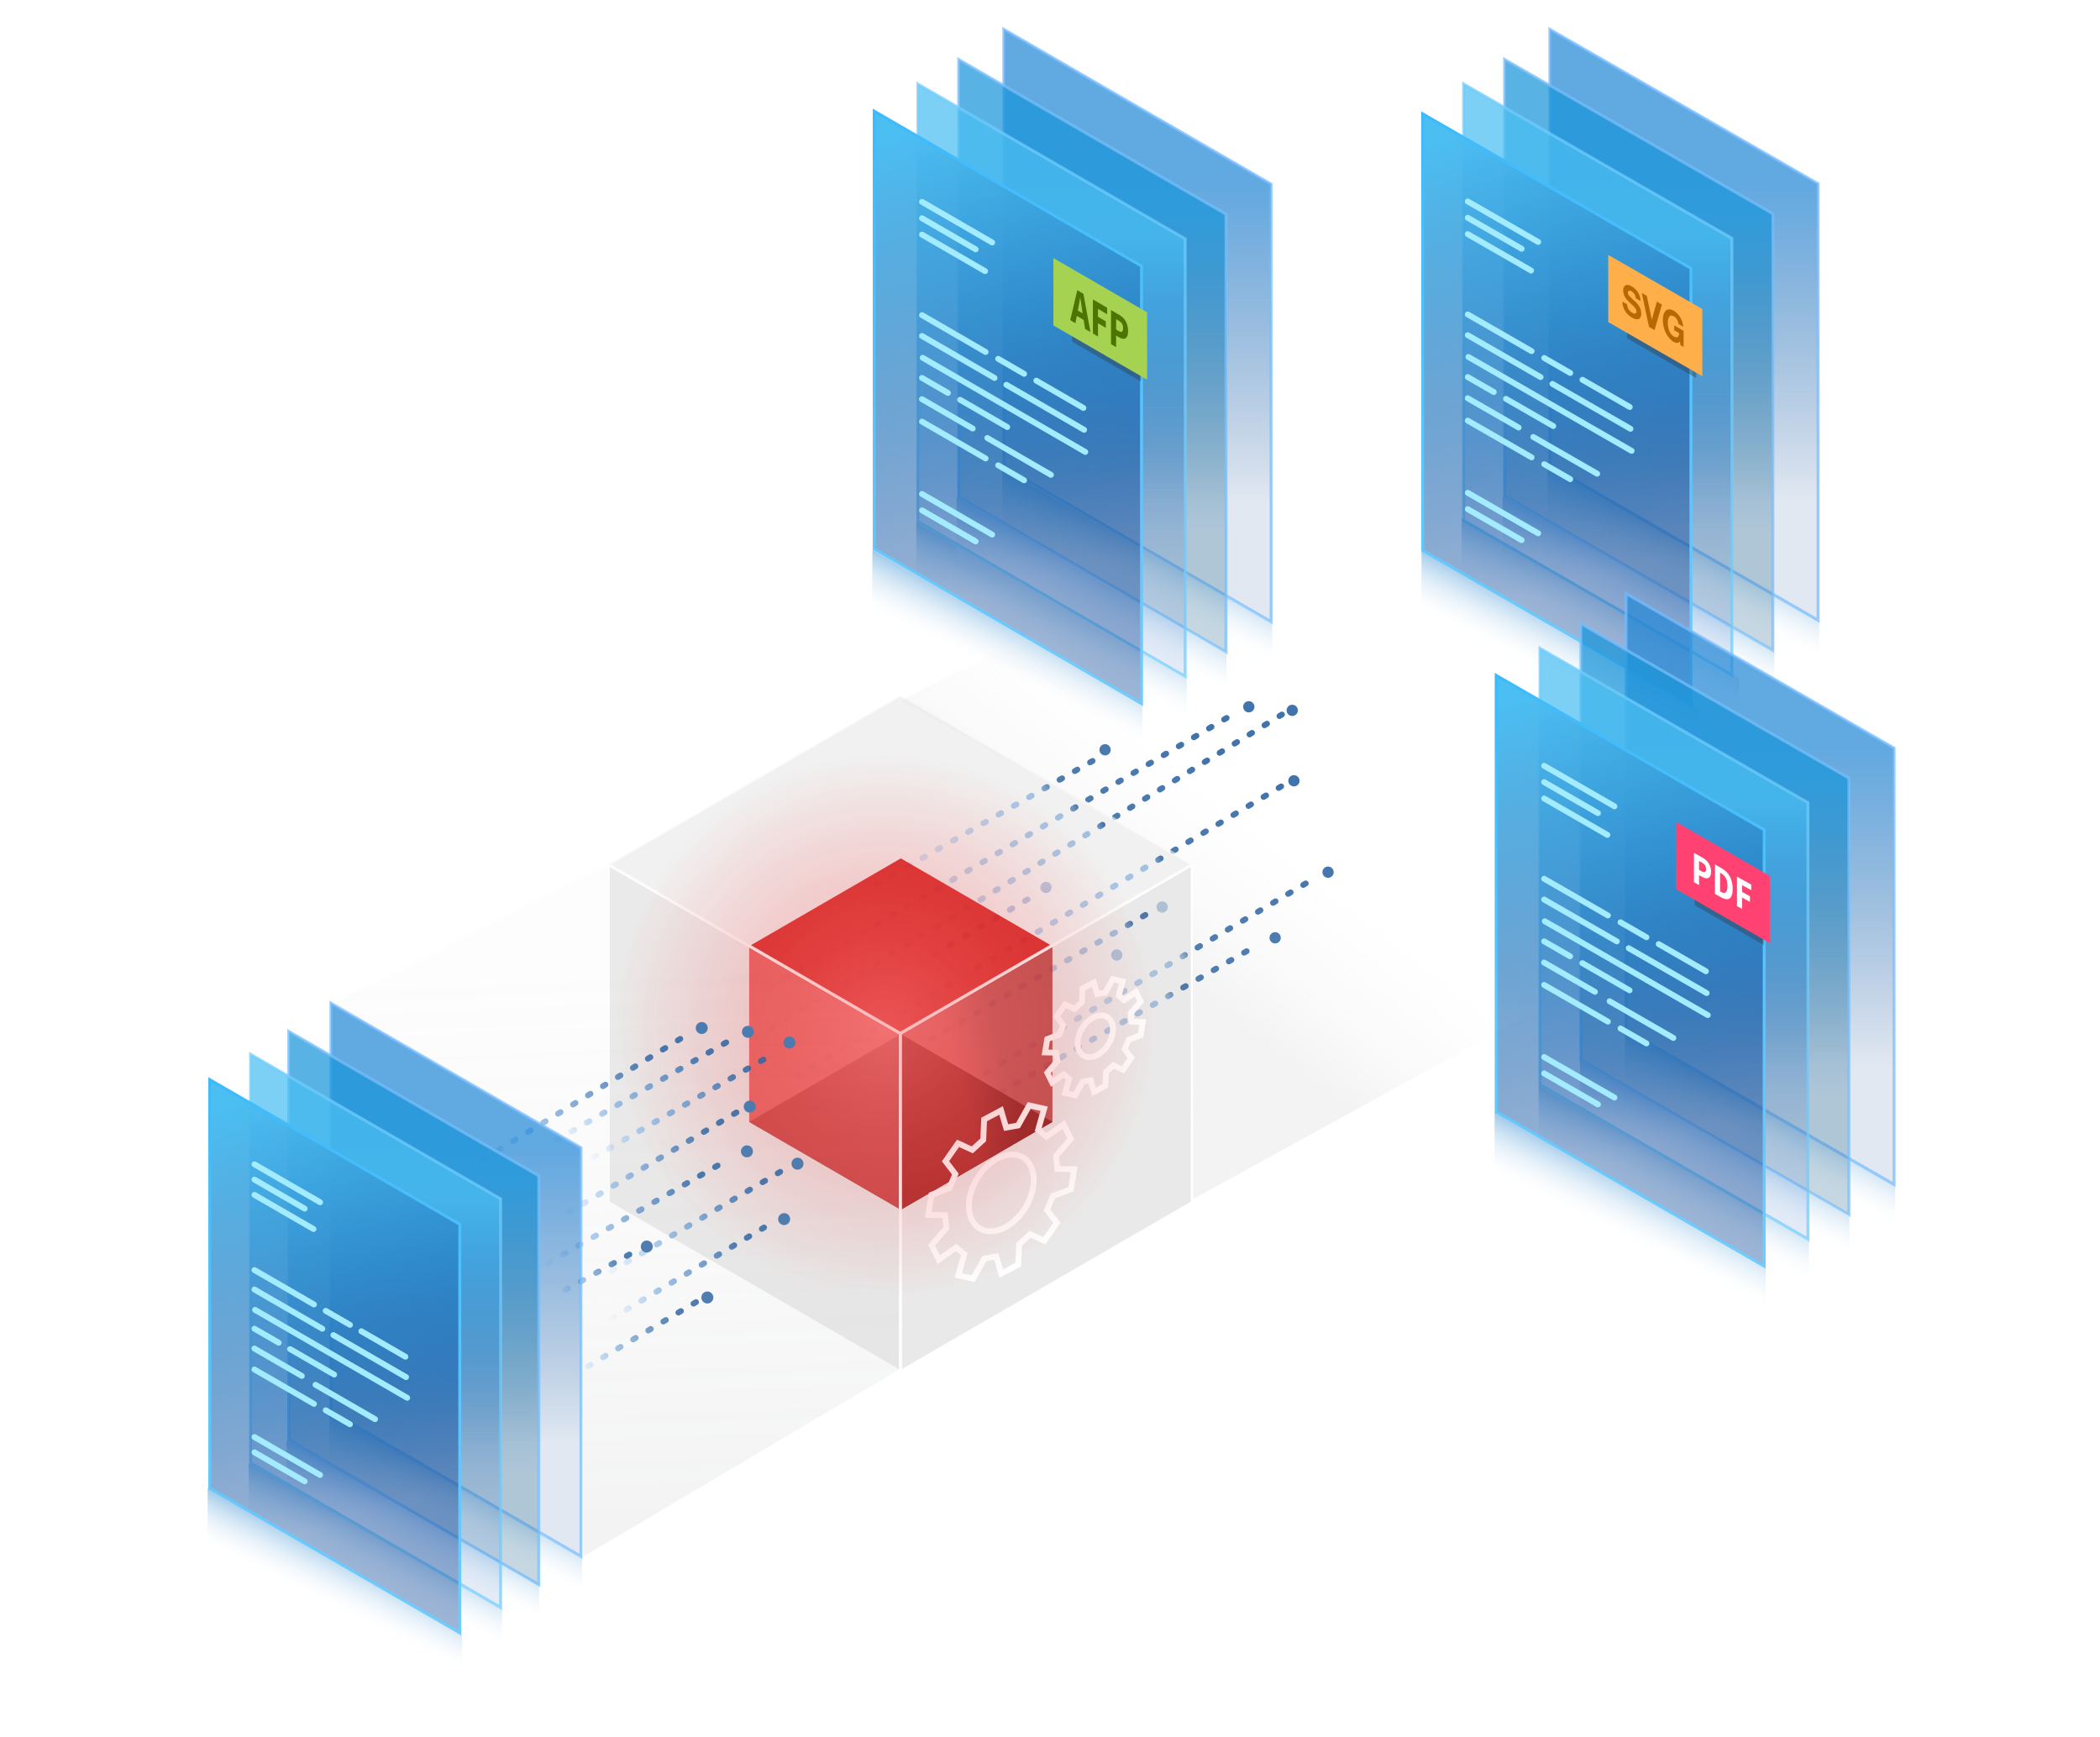 <?xml version="1.0" encoding="UTF-8"?>
<svg width="718px" height="594px" viewBox="0 0 718 594" version="1.1" xmlns="http://www.w3.org/2000/svg" xmlns:xlink="http://www.w3.org/1999/xlink">
    <title>DocBridge Mill Plus </title>
    <defs>
        <linearGradient x1="66.712%" y1="31.897%" x2="55.084%" y2="54.365%" id="linearGradient-1">
            <stop stop-color="#89BDE5" offset="0%"></stop>
            <stop stop-color="#FFFFFF" stop-opacity="0" offset="100%"></stop>
        </linearGradient>
        <linearGradient x1="66.712%" y1="32.144%" x2="55.084%" y2="54.305%" id="linearGradient-2">
            <stop stop-color="#89BDE5" offset="0%"></stop>
            <stop stop-color="#FFFFFF" stop-opacity="0" offset="100%"></stop>
        </linearGradient>
        <linearGradient x1="66.712%" y1="32.372%" x2="55.084%" y2="54.25%" id="linearGradient-3">
            <stop stop-color="#89BDE5" offset="0%"></stop>
            <stop stop-color="#FFFFFF" stop-opacity="0" offset="100%"></stop>
        </linearGradient>
        <linearGradient x1="53.666%" y1="25.94%" x2="53.666%" y2="80.162%" id="linearGradient-4">
            <stop stop-color="#2588D6" offset="0%"></stop>
            <stop stop-color="#1B5097" stop-opacity="0.177" offset="100%"></stop>
        </linearGradient>
        <linearGradient x1="53.666%" y1="25.94%" x2="53.666%" y2="80.162%" id="linearGradient-5">
            <stop stop-color="#1995DA" offset="0%"></stop>
            <stop stop-color="#115986" stop-opacity="0.33" offset="100%"></stop>
        </linearGradient>
        <linearGradient x1="53.666%" y1="25.94%" x2="53.666%" y2="80.162%" id="linearGradient-6">
            <stop stop-color="#4BBEF2" offset="0%"></stop>
            <stop stop-color="#1559BA" stop-opacity="0.167" offset="100%"></stop>
        </linearGradient>
        <linearGradient x1="39.697%" y1="0%" x2="50.755%" y2="80.162%" id="linearGradient-7">
            <stop stop-color="#4BBEF2" offset="0%"></stop>
            <stop stop-color="#013D93" stop-opacity="0.388" offset="100%"></stop>
        </linearGradient>
        <linearGradient x1="50%" y1="0%" x2="50%" y2="100%" id="linearGradient-8">
            <stop stop-color="#3EBAFB" offset="0%"></stop>
            <stop stop-color="#70CCFC" offset="100%"></stop>
        </linearGradient>
        <linearGradient x1="66.712%" y1="32.31%" x2="55.084%" y2="54.265%" id="linearGradient-9">
            <stop stop-color="#89BDE5" offset="0%"></stop>
            <stop stop-color="#FFFFFF" stop-opacity="0" offset="100%"></stop>
        </linearGradient>
        <linearGradient x1="66.712%" y1="31.989%" x2="55.084%" y2="54.343%" id="linearGradient-10">
            <stop stop-color="#89BDE5" offset="0%"></stop>
            <stop stop-color="#FFFFFF" stop-opacity="0" offset="100%"></stop>
        </linearGradient>
        <linearGradient x1="66.712%" y1="31.918%" x2="55.084%" y2="54.36%" id="linearGradient-11">
            <stop stop-color="#89BDE5" offset="0%"></stop>
            <stop stop-color="#FFFFFF" stop-opacity="0" offset="100%"></stop>
        </linearGradient>
        <linearGradient x1="66.712%" y1="32.084%" x2="55.084%" y2="54.32%" id="linearGradient-12">
            <stop stop-color="#89BDE5" offset="0%"></stop>
            <stop stop-color="#FFFFFF" stop-opacity="0" offset="100%"></stop>
        </linearGradient>
        <linearGradient x1="53.666%" y1="25.94%" x2="53.666%" y2="80.162%" id="linearGradient-13">
            <stop stop-color="#2588D6" offset="0%"></stop>
            <stop stop-color="#1B5097" stop-opacity="0.177" offset="100%"></stop>
        </linearGradient>
        <linearGradient x1="53.666%" y1="25.94%" x2="53.666%" y2="80.162%" id="linearGradient-14">
            <stop stop-color="#1995DA" offset="0%"></stop>
            <stop stop-color="#115986" stop-opacity="0.33" offset="100%"></stop>
        </linearGradient>
        <linearGradient x1="53.666%" y1="25.94%" x2="53.666%" y2="80.162%" id="linearGradient-15">
            <stop stop-color="#4BBEF2" offset="0%"></stop>
            <stop stop-color="#1559BA" stop-opacity="0.167" offset="100%"></stop>
        </linearGradient>
        <linearGradient x1="39.712%" y1="0%" x2="50.754%" y2="80.162%" id="linearGradient-16">
            <stop stop-color="#4BBEF2" offset="0%"></stop>
            <stop stop-color="#013D93" stop-opacity="0.388" offset="100%"></stop>
        </linearGradient>
        <linearGradient x1="50%" y1="0%" x2="50%" y2="100%" id="linearGradient-17">
            <stop stop-color="#3EBAFB" offset="0%"></stop>
            <stop stop-color="#70CCFC" offset="100%"></stop>
        </linearGradient>
        <linearGradient x1="66.712%" y1="31.736%" x2="55.084%" y2="54.404%" id="linearGradient-18">
            <stop stop-color="#89BDE5" offset="0%"></stop>
            <stop stop-color="#FFFFFF" stop-opacity="0" offset="100%"></stop>
        </linearGradient>
        <linearGradient x1="66.712%" y1="31.748%" x2="55.084%" y2="54.401%" id="linearGradient-19">
            <stop stop-color="#89BDE5" offset="0%"></stop>
            <stop stop-color="#FFFFFF" stop-opacity="0" offset="100%"></stop>
        </linearGradient>
        <linearGradient x1="66.712%" y1="32.303%" x2="55.084%" y2="54.267%" id="linearGradient-20">
            <stop stop-color="#89BDE5" offset="0%"></stop>
            <stop stop-color="#FFFFFF" stop-opacity="0" offset="100%"></stop>
        </linearGradient>
        <linearGradient x1="66.712%" y1="31.807%" x2="55.084%" y2="54.386%" id="linearGradient-21">
            <stop stop-color="#89BDE5" offset="0%"></stop>
            <stop stop-color="#FFFFFF" stop-opacity="0" offset="100%"></stop>
        </linearGradient>
        <linearGradient x1="53.666%" y1="25.94%" x2="53.666%" y2="80.162%" id="linearGradient-22">
            <stop stop-color="#2588D6" offset="0%"></stop>
            <stop stop-color="#1B5097" stop-opacity="0.177" offset="100%"></stop>
        </linearGradient>
        <linearGradient x1="53.666%" y1="25.94%" x2="53.666%" y2="80.162%" id="linearGradient-23">
            <stop stop-color="#1995DA" offset="0%"></stop>
            <stop stop-color="#115986" stop-opacity="0.33" offset="100%"></stop>
        </linearGradient>
        <linearGradient x1="53.666%" y1="25.94%" x2="53.666%" y2="80.162%" id="linearGradient-24">
            <stop stop-color="#4BBEF2" offset="0%"></stop>
            <stop stop-color="#1559BA" stop-opacity="0.167" offset="100%"></stop>
        </linearGradient>
        <linearGradient x1="39.823%" y1="0%" x2="50.746%" y2="80.162%" id="linearGradient-25">
            <stop stop-color="#4BBEF2" offset="0%"></stop>
            <stop stop-color="#013D93" stop-opacity="0.388" offset="100%"></stop>
        </linearGradient>
        <linearGradient x1="50%" y1="0%" x2="50%" y2="100%" id="linearGradient-26">
            <stop stop-color="#3EBAFB" offset="0%"></stop>
            <stop stop-color="#70CCFC" offset="100%"></stop>
        </linearGradient>
        <linearGradient x1="14.734%" y1="62.281%" x2="84.077%" y2="37.119%" id="linearGradient-27">
            <stop stop-color="#A5D1FF" stop-opacity="0.464" offset="0%"></stop>
            <stop stop-color="#8BB7E6" stop-opacity="0.777" offset="93.168%"></stop>
            <stop stop-color="#225C9E" stop-opacity="0.857" offset="100%"></stop>
        </linearGradient>
        <linearGradient x1="14.734%" y1="63.201%" x2="65.691%" y2="43.38%" id="linearGradient-28">
            <stop stop-color="#A5D1FF" stop-opacity="0.464" offset="0%"></stop>
            <stop stop-color="#8BB7E6" stop-opacity="0.777" offset="93.168%"></stop>
            <stop stop-color="#225C9E" stop-opacity="0.857" offset="100%"></stop>
        </linearGradient>
        <linearGradient x1="34.746%" y1="55.922%" x2="103.868%" y2="29.692%" id="linearGradient-29">
            <stop stop-color="#A5D1FF" stop-opacity="0.464" offset="0%"></stop>
            <stop stop-color="#8BB7E6" stop-opacity="0.777" offset="93.168%"></stop>
            <stop stop-color="#225C9E" stop-opacity="0.857" offset="100%"></stop>
        </linearGradient>
        <linearGradient x1="14.734%" y1="63.375%" x2="94.382%" y2="32.194%" id="linearGradient-30">
            <stop stop-color="#A5D1FF" stop-opacity="0" offset="0%"></stop>
            <stop stop-color="#8BB7E6" stop-opacity="0.777" offset="37.755%"></stop>
            <stop stop-color="#BECFEB" offset="100%"></stop>
        </linearGradient>
        <linearGradient x1="14.734%" y1="63.375%" x2="79.884%" y2="37.747%" id="linearGradient-31">
            <stop stop-color="#A5D1FF" stop-opacity="0.464" offset="0%"></stop>
            <stop stop-color="#8BB7E6" stop-opacity="0.777" offset="95.333%"></stop>
            <stop stop-color="#225C9E" stop-opacity="0.857" offset="100%"></stop>
        </linearGradient>
        <linearGradient x1="14.734%" y1="64.234%" x2="69.039%" y2="41.319%" id="linearGradient-32">
            <stop stop-color="#A5D1FF" stop-opacity="0.464" offset="0%"></stop>
            <stop stop-color="#8BB7E6" stop-opacity="0.777" offset="95.337%"></stop>
            <stop stop-color="#225C9E" stop-opacity="0.857" offset="100%"></stop>
        </linearGradient>
        <linearGradient x1="14.734%" y1="63.246%" x2="68.819%" y2="42.136%" id="linearGradient-33">
            <stop stop-color="#A5D1FF" stop-opacity="0.464" offset="0%"></stop>
            <stop stop-color="#8BB7E6" stop-opacity="0.777" offset="93.168%"></stop>
            <stop stop-color="#225C9E" stop-opacity="0.857" offset="100%"></stop>
        </linearGradient>
        <linearGradient x1="14.734%" y1="62.378%" x2="87.621%" y2="35.933%" id="linearGradient-34">
            <stop stop-color="#A5D1FF" stop-opacity="0.464" offset="0%"></stop>
            <stop stop-color="#8BB7E6" stop-opacity="0.777" offset="86.967%"></stop>
            <stop stop-color="#225C9E" stop-opacity="0.857" offset="100%"></stop>
        </linearGradient>
        <linearGradient x1="38.101%" y1="50%" x2="65.83%" y2="38.322%" id="linearGradient-35">
            <stop stop-color="#E40F0F" offset="0%"></stop>
            <stop stop-color="#B00000" offset="100%"></stop>
        </linearGradient>
        <filter x="-14.9%" y="-9.2%" width="124.5%" height="120.0%" filterUnits="objectBoundingBox" id="filter-36">
            <feOffset dx="-2" dy="1" in="SourceAlpha" result="shadowOffsetOuter1"></feOffset>
            <feGaussianBlur stdDeviation="2.5" in="shadowOffsetOuter1" result="shadowBlurOuter1"></feGaussianBlur>
            <feColorMatrix values="0 0 0 0 0   0 0 0 0 0   0 0 0 0 0  0 0 0 0.5 0" type="matrix" in="shadowBlurOuter1" result="shadowMatrixOuter1"></feColorMatrix>
            <feMerge>
                <feMergeNode in="shadowMatrixOuter1"></feMergeNode>
                <feMergeNode in="SourceGraphic"></feMergeNode>
            </feMerge>
        </filter>
        <radialGradient cx="46.725%" cy="50%" fx="46.725%" fy="50%" r="47.481%" id="radialGradient-37">
            <stop stop-color="#FF7A7A" stop-opacity="0.519" offset="0%"></stop>
            <stop stop-color="#EF3D3D" stop-opacity="0" offset="100%"></stop>
        </radialGradient>
        <linearGradient x1="14.734%" y1="63.442%" x2="94.382%" y2="32.106%" id="linearGradient-38">
            <stop stop-color="#A5D1FF" stop-opacity="0" offset="0%"></stop>
            <stop stop-color="#8BB7E6" stop-opacity="0.777" offset="37.755%"></stop>
            <stop stop-color="#225C9E" stop-opacity="0.857" offset="100%"></stop>
        </linearGradient>
        <linearGradient x1="14.734%" y1="63.11%" x2="94.382%" y2="32.547%" id="linearGradient-39">
            <stop stop-color="#A5D1FF" stop-opacity="0" offset="0%"></stop>
            <stop stop-color="#8BB7E6" stop-opacity="0.777" offset="37.755%"></stop>
            <stop stop-color="#225C9E" stop-opacity="0.857" offset="100%"></stop>
        </linearGradient>
        <linearGradient x1="14.734%" y1="63.299%" x2="94.382%" y2="32.296%" id="linearGradient-40">
            <stop stop-color="#A5D1FF" stop-opacity="0" offset="0%"></stop>
            <stop stop-color="#8BB7E6" stop-opacity="0.777" offset="37.755%"></stop>
            <stop stop-color="#225C9E" stop-opacity="0.857" offset="100%"></stop>
        </linearGradient>
        <linearGradient x1="14.734%" y1="61.631%" x2="94.382%" y2="34.516%" id="linearGradient-41">
            <stop stop-color="#A5D1FF" stop-opacity="0" offset="0%"></stop>
            <stop stop-color="#8BB7E6" stop-opacity="0.777" offset="37.755%"></stop>
            <stop stop-color="#225C9E" stop-opacity="0.857" offset="100%"></stop>
        </linearGradient>
        <linearGradient x1="14.734%" y1="63.419%" x2="94.382%" y2="32.136%" id="linearGradient-42">
            <stop stop-color="#A5D1FF" stop-opacity="0" offset="0%"></stop>
            <stop stop-color="#8BB7E6" stop-opacity="0.777" offset="37.755%"></stop>
            <stop stop-color="#225C9E" stop-opacity="0.857" offset="100%"></stop>
        </linearGradient>
        <linearGradient x1="14.734%" y1="62.382%" x2="94.382%" y2="33.517%" id="linearGradient-43">
            <stop stop-color="#A5D1FF" stop-opacity="0" offset="0%"></stop>
            <stop stop-color="#8BB7E6" stop-opacity="0.777" offset="37.755%"></stop>
            <stop stop-color="#225C9E" stop-opacity="0.857" offset="100%"></stop>
        </linearGradient>
        <linearGradient x1="14.734%" y1="64.112%" x2="94.382%" y2="31.214%" id="linearGradient-44">
            <stop stop-color="#A5D1FF" stop-opacity="0" offset="0%"></stop>
            <stop stop-color="#8BB7E6" stop-opacity="0.777" offset="37.755%"></stop>
            <stop stop-color="#225C9E" stop-opacity="0.857" offset="100%"></stop>
        </linearGradient>
        <linearGradient x1="66.712%" y1="32.152%" x2="55.084%" y2="54.303%" id="linearGradient-45">
            <stop stop-color="#89BDE5" offset="0%"></stop>
            <stop stop-color="#FFFFFF" stop-opacity="0" offset="100%"></stop>
        </linearGradient>
        <linearGradient x1="66.712%" y1="32.465%" x2="55.084%" y2="54.228%" id="linearGradient-46">
            <stop stop-color="#89BDE5" offset="0%"></stop>
            <stop stop-color="#FFFFFF" stop-opacity="0" offset="100%"></stop>
        </linearGradient>
        <linearGradient x1="66.712%" y1="32.139%" x2="55.084%" y2="54.307%" id="linearGradient-47">
            <stop stop-color="#89BDE5" offset="0%"></stop>
            <stop stop-color="#FFFFFF" stop-opacity="0" offset="100%"></stop>
        </linearGradient>
        <linearGradient x1="66.712%" y1="32.153%" x2="55.084%" y2="54.303%" id="linearGradient-48">
            <stop stop-color="#89BDE5" offset="0%"></stop>
            <stop stop-color="#FFFFFF" stop-opacity="0" offset="100%"></stop>
        </linearGradient>
        <linearGradient x1="53.666%" y1="25.94%" x2="53.666%" y2="80.162%" id="linearGradient-49">
            <stop stop-color="#2588D6" offset="0%"></stop>
            <stop stop-color="#1B5097" stop-opacity="0.177" offset="100%"></stop>
        </linearGradient>
        <linearGradient x1="53.666%" y1="25.94%" x2="53.666%" y2="80.162%" id="linearGradient-50">
            <stop stop-color="#1995DA" offset="0%"></stop>
            <stop stop-color="#115986" stop-opacity="0.33" offset="100%"></stop>
        </linearGradient>
        <linearGradient x1="53.666%" y1="25.94%" x2="53.666%" y2="80.162%" id="linearGradient-51">
            <stop stop-color="#4BBEF2" offset="0%"></stop>
            <stop stop-color="#1559BA" stop-opacity="0.167" offset="100%"></stop>
        </linearGradient>
        <linearGradient x1="39.785%" y1="0%" x2="50.749%" y2="80.162%" id="linearGradient-52">
            <stop stop-color="#4BBEF2" offset="0%"></stop>
            <stop stop-color="#013D93" stop-opacity="0.388" offset="100%"></stop>
        </linearGradient>
        <linearGradient x1="50%" y1="0%" x2="50%" y2="100%" id="linearGradient-53">
            <stop stop-color="#3EBAFB" offset="0%"></stop>
            <stop stop-color="#70CCFC" offset="100%"></stop>
        </linearGradient>
        <linearGradient x1="46.421%" y1="83.693%" x2="77.685%" y2="-3.44129556e-13%" id="linearGradient-54">
            <stop stop-color="#D9D9D9" stop-opacity="0.06" offset="0%"></stop>
            <stop stop-color="#B3B5B8" stop-opacity="0.151" offset="100%"></stop>
        </linearGradient>
        <linearGradient x1="44.054%" y1="62.451%" x2="77.107%" y2="42.713%" id="linearGradient-55">
            <stop stop-color="#FFFFFF" stop-opacity="0" offset="0%"></stop>
            <stop stop-color="#B3B5B8" stop-opacity="0.151" offset="100%"></stop>
        </linearGradient>
    </defs>
    <g id="DocBridge-Mill-Plus-" stroke="none" stroke-width="1" fill="none" fill-rule="evenodd">
        <rect id="Rectangle" fill="#D8D8D8" opacity="0" x="0" y="0" width="718" height="594"></rect>
        <g transform="translate(71, 10)">
            <g id="Group-50-Copy" transform="translate(415, 0)">
                <polygon id="Polygon" fill="url(#linearGradient-1)" points="43.156 180.474 43.156 148.663 136 202.408 135.892 235.964"></polygon>
                <polygon id="Polygon" fill="url(#linearGradient-2)" points="27.906 191.837 27.754 159.708 120.659 213.185 120.659 246.468"></polygon>
                <polygon id="Polygon" fill="url(#linearGradient-3)" points="13.731 199.057 13.731 167.246 108.567 221.958 108.567 255.241"></polygon>
                <polygon id="Polygon" fill="url(#linearGradient-3)" points="0 209.816 0 178.005 94.835 232.717 94.835 266"></polygon>
                <polygon id="Polygon-Copy-10" stroke="#75BBFF" fill="url(#linearGradient-4)" opacity="0.725" points="135.623 52.814 135.623 202.083 43.888 149.269 43.888 0"></polygon>
                <polygon id="Polygon-Copy-10" stroke="#77BEFA" fill="url(#linearGradient-5)" opacity="0.725" points="120.155 63.116 120.155 212.386 28.42 159.572 28.42 10.303"></polygon>
                <polygon id="Polygon-Copy-10" stroke="#70CCFC" fill="url(#linearGradient-6)" opacity="0.725" points="106.148 71.497 106.148 220.766 14.413 167.953 14.413 18.683"></polygon>
                <g id="Group-26-Copy-7" transform="translate(0.406, 28.926)">
                    <polygon id="Polygon-Copy-10" stroke="url(#linearGradient-8)" fill="url(#linearGradient-7)" points="91.735 52.814 91.735 202.083 6.28317143e-12 149.269 6.24435433e-12 0"></polygon>
                    <polygon id="Polygon-Copy-10" fill-opacity="0.36" fill="#323232" points="93.542 76.266 93.542 90.362 69.859 76.727 69.859 62.632"></polygon>
                    <polygon id="Polygon-Copy-10" fill="#FFAF4A" points="95.619 66.743 95.619 89.714 63.459 71.199 63.459 48.227"></polygon>
                    <path d="M69.942,65.132 C69.942,65.474 69.988,65.791 70.081,66.082 C70.173,66.374 70.296,66.638 70.45,66.874 C70.603,67.11 70.783,67.324 70.989,67.515 C71.196,67.706 71.41,67.866 71.631,67.994 C71.78,68.081 71.941,68.157 72.112,68.223 C72.283,68.289 72.443,68.318 72.593,68.31 C72.742,68.302 72.867,68.244 72.967,68.135 C73.067,68.027 73.117,67.844 73.117,67.588 C73.117,67.312 73.051,67.05 72.919,66.803 C72.787,66.555 72.614,66.312 72.4,66.074 C72.187,65.836 71.944,65.595 71.674,65.353 C71.403,65.11 71.128,64.856 70.85,64.59 C70.565,64.329 70.287,64.052 70.017,63.757 C69.746,63.462 69.504,63.143 69.29,62.8 C69.076,62.458 68.903,62.084 68.771,61.68 C68.64,61.275 68.574,60.84 68.574,60.374 C68.574,59.852 68.657,59.446 68.825,59.158 C68.992,58.871 69.211,58.677 69.482,58.578 C69.753,58.478 70.059,58.466 70.402,58.541 C70.744,58.616 71.086,58.752 71.428,58.951 C71.827,59.183 72.21,59.464 72.577,59.796 C72.944,60.128 73.27,60.51 73.555,60.941 C73.84,61.373 74.066,61.844 74.234,62.355 C74.401,62.865 74.485,63.415 74.485,64.004 L72.86,63.062 C72.846,62.749 72.798,62.469 72.716,62.222 C72.634,61.975 72.525,61.755 72.39,61.562 C72.254,61.37 72.099,61.199 71.925,61.05 C71.75,60.901 71.56,60.767 71.353,60.647 C71.217,60.568 71.082,60.509 70.947,60.468 C70.811,60.428 70.688,60.423 70.578,60.454 C70.467,60.485 70.377,60.551 70.305,60.652 C70.234,60.753 70.198,60.913 70.198,61.132 C70.198,61.332 70.227,61.51 70.284,61.666 C70.341,61.823 70.453,62.002 70.621,62.204 C70.788,62.406 71.02,62.645 71.315,62.921 C71.611,63.197 71.998,63.554 72.475,63.993 C72.618,64.114 72.816,64.297 73.069,64.544 C73.321,64.791 73.573,65.096 73.822,65.459 C74.072,65.822 74.287,66.24 74.469,66.711 C74.651,67.183 74.741,67.704 74.741,68.274 C74.741,68.74 74.674,69.133 74.538,69.453 C74.403,69.774 74.202,70.002 73.934,70.137 C73.667,70.271 73.336,70.305 72.94,70.237 C72.545,70.169 72.087,69.984 71.567,69.682 C71.146,69.438 70.738,69.132 70.343,68.765 C69.947,68.398 69.598,67.979 69.295,67.508 C68.992,67.038 68.752,66.523 68.574,65.963 C68.395,65.404 68.31,64.812 68.317,64.189 L69.942,65.132 Z M79.284,73.933 L77.392,72.835 L74.923,61.222 L76.644,62.221 L78.344,70.364 L78.365,70.377 L80.086,64.218 L81.818,65.223 L79.284,73.933 Z M87.986,77.828 C87.686,78.167 87.355,78.334 86.991,78.327 C86.628,78.321 86.261,78.21 85.89,77.995 C85.306,77.656 84.78,77.215 84.314,76.673 C83.847,76.132 83.453,75.53 83.133,74.869 C82.812,74.207 82.566,73.506 82.395,72.765 C82.224,72.025 82.138,71.283 82.138,70.542 C82.138,69.782 82.224,69.126 82.395,68.574 C82.566,68.022 82.812,67.597 83.133,67.298 C83.453,66.999 83.847,66.848 84.314,66.843 C84.78,66.838 85.306,67.005 85.89,67.344 C86.282,67.572 86.662,67.87 87.029,68.24 C87.396,68.61 87.727,69.033 88.023,69.509 C88.319,69.985 88.563,70.502 88.755,71.06 C88.948,71.618 89.065,72.2 89.108,72.805 L87.504,71.874 C87.405,71.246 87.212,70.706 86.927,70.256 C86.642,69.805 86.297,69.462 85.89,69.226 C85.513,69.007 85.192,68.919 84.928,68.96 C84.665,69.002 84.451,69.14 84.287,69.372 C84.123,69.605 84.004,69.909 83.929,70.284 C83.854,70.659 83.817,71.069 83.817,71.516 C83.817,71.944 83.854,72.381 83.929,72.829 C84.004,73.276 84.123,73.709 84.287,74.127 C84.451,74.546 84.665,74.929 84.928,75.276 C85.192,75.624 85.513,75.908 85.89,76.127 C86.446,76.45 86.876,76.511 87.178,76.311 C87.481,76.112 87.658,75.67 87.708,74.986 L86.019,74.006 L86.019,72.338 L89.225,74.199 L89.225,79.702 L88.157,79.082 L87.986,77.828 Z" id="SVG" fill="#B76801"></path>
                    <line x1="15.405" y1="97.241" x2="32.819" y2="107.261" id="Line-11" stroke="#A3EBFF" stroke-width="2" stroke-linecap="round"></line>
                    <line x1="15.423" y1="68.582" x2="37.26" y2="81.148" id="Line-11" stroke="#A3EBFF" stroke-width="2" stroke-linecap="round"></line>
                    <line x1="54.643" y1="90.93" x2="70.818" y2="100.238" id="Line-11" stroke="#A3EBFF" stroke-width="2" stroke-linecap="round"></line>
                    <line x1="41.569" y1="83.481" x2="50.466" y2="88.6" id="Line-11" stroke="#A3EBFF" stroke-width="2" stroke-linecap="round"></line>
                    <line x1="15.423" y1="104.897" x2="37.26" y2="117.463" id="Line-11" stroke="#A3EBFF" stroke-width="2" stroke-linecap="round"></line>
                    <line x1="41.569" y1="119.796" x2="50.466" y2="124.915" id="Line-11" stroke="#A3EBFF" stroke-width="2" stroke-linecap="round"></line>
                    <line x1="37.834" y1="110.484" x2="59.671" y2="123.05" id="Line-11" stroke="#A3EBFF" stroke-width="2" stroke-linecap="round"></line>
                    <line x1="28.496" y1="97.448" x2="44.672" y2="106.756" id="Line-11" stroke="#A3EBFF" stroke-width="2" stroke-linecap="round"></line>
                    <line x1="15.423" y1="89.999" x2="24.32" y2="95.118" id="Line-11" stroke="#A3EBFF" stroke-width="2" stroke-linecap="round"></line>
                    <line x1="15.652" y1="83.128" x2="71.458" y2="115.242" id="Line-11" stroke="#A3EBFF" stroke-width="2" stroke-linecap="round"></line>
                    <line x1="15.423" y1="29.947" x2="39.509" y2="43.806" id="Line-11" stroke="#A3EBFF" stroke-width="2" stroke-linecap="round"></line>
                    <line x1="15.423" y1="35.533" x2="33.847" y2="46.136" id="Line-11" stroke="#A3EBFF" stroke-width="2" stroke-linecap="round"></line>
                    <line x1="15.423" y1="41.12" x2="37.082" y2="53.584" id="Line-11" stroke="#A3EBFF" stroke-width="2" stroke-linecap="round"></line>
                    <line x1="15.423" y1="129.58" x2="39.509" y2="143.44" id="Line-11" stroke="#A3EBFF" stroke-width="2" stroke-linecap="round"></line>
                    <line x1="15.423" y1="135.167" x2="33.847" y2="145.769" id="Line-11" stroke="#A3EBFF" stroke-width="2" stroke-linecap="round"></line>
                    <line x1="44.371" y1="92.334" x2="71.061" y2="107.692" id="Line-11" stroke="#A3EBFF" stroke-width="2" stroke-linecap="round"></line>
                    <line x1="15.423" y1="75.686" x2="40.322" y2="90.014" id="Line-11" stroke="#A3EBFF" stroke-width="2" stroke-linecap="round"></line>
                </g>
            </g>
            <g id="Group-50" transform="translate(440, 193)">
                <polygon id="Polygon" fill="url(#linearGradient-9)" points="44.427 181.356 44.56 149.532 137 202.312 137 235.58"></polygon>
                <polygon id="Polygon" fill="url(#linearGradient-10)" points="29.032 191.703 29.208 159.773 121.325 213.065 121.325 246.334"></polygon>
                <polygon id="Polygon" fill="url(#linearGradient-11)" points="15.086 200.264 15.07 168.168 107.461 221.189 107.61 255.133"></polygon>
                <polygon id="Polygon" fill="url(#linearGradient-12)" points="2.82462127e-13 209.061 2.82462127e-13 177.263 92.723 230.731 92.723 264"></polygon>
                <polygon id="Polygon-Copy-10" stroke="#75BBFF" fill="url(#linearGradient-13)" opacity="0.725" points="136.594 52.791 136.594 201.997 44.965 149.206 44.965 0"></polygon>
                <polygon id="Polygon-Copy-10" stroke="#77BEFA" fill="url(#linearGradient-14)" opacity="0.725" points="121.144 63.09 121.144 212.296 29.515 159.504 29.515 10.299"></polygon>
                <polygon id="Polygon-Copy-10" stroke="#70CCFC" fill="url(#linearGradient-15)" opacity="0.725" points="107.153 71.466 107.153 220.672 15.525 167.881 15.525 18.675"></polygon>
                <g id="Group-26-Copy-7" transform="translate(0.554, 27.936)">
                    <polygon id="Polygon-Copy-10" stroke="url(#linearGradient-17)" fill="url(#linearGradient-16)" points="91.629 52.791 91.629 201.997 6.2758814e-12 149.206 6.23710934e-12 0"></polygon>
                    <polygon id="Polygon-Copy-10" fill-opacity="0.36" fill="#323232" points="91.474 78.103 91.474 92.192 67.819 78.564 67.819 64.474"></polygon>
                    <polygon id="Polygon-Copy-10" fill="#FF4271" points="93.549 68.583 93.549 91.545 61.426 73.037 61.426 50.076"></polygon>
                    <path d="M67.617,60.686 L70.439,62.248 C70.858,62.48 71.252,62.752 71.619,63.063 C71.987,63.375 72.307,63.732 72.58,64.135 C72.853,64.538 73.068,64.991 73.226,65.495 C73.384,65.999 73.464,66.555 73.464,67.162 C73.464,67.748 73.383,68.212 73.22,68.554 C73.058,68.896 72.839,69.13 72.562,69.254 C72.285,69.379 71.965,69.407 71.602,69.34 C71.238,69.272 70.85,69.125 70.439,68.897 L69.36,68.3 L69.36,71.709 L67.617,70.744 L67.617,60.686 Z M70.333,67.033 C71.281,67.558 71.756,67.286 71.756,66.216 C71.756,65.692 71.635,65.255 71.394,64.905 C71.153,64.556 70.799,64.252 70.333,63.994 L69.36,63.455 L69.36,66.495 L70.333,67.033 Z M74.804,64.664 L76.986,65.872 C77.579,66.2 78.113,66.593 78.587,67.051 C79.061,67.509 79.469,68.035 79.809,68.63 C80.148,69.224 80.409,69.885 80.591,70.613 C80.773,71.341 80.864,72.137 80.864,73.001 C80.864,73.865 80.773,74.566 80.591,75.103 C80.409,75.64 80.152,76.024 79.82,76.257 C79.488,76.49 79.091,76.581 78.628,76.531 C78.166,76.48 77.65,76.298 77.081,75.983 L74.804,74.722 L74.804,64.664 Z M76.879,74.035 C77.211,74.219 77.512,74.329 77.78,74.364 C78.049,74.4 78.279,74.344 78.468,74.197 C78.658,74.05 78.806,73.801 78.913,73.449 C79.02,73.096 79.073,72.617 79.073,72.01 C79.073,71.413 79.02,70.882 78.913,70.417 C78.806,69.952 78.658,69.546 78.468,69.199 C78.279,68.852 78.049,68.553 77.78,68.302 C77.512,68.05 77.211,67.832 76.879,67.648 L76.547,67.465 L76.547,73.851 L76.879,74.035 Z M82.335,68.832 L87.209,71.53 L87.209,73.443 L84.078,71.71 L84.078,74.04 L86.758,75.523 L86.758,77.436 L84.078,75.953 L84.078,79.856 L82.335,78.891 L82.335,68.832 Z" id="PDF-Copy" fill="#FFFFFF"></path>
                    <line x1="16.366" y1="98.177" x2="33.76" y2="108.193" id="Line-11" stroke="#A3EBFF" stroke-width="2" stroke-linecap="round"></line>
                    <line x1="16.385" y1="69.531" x2="38.197" y2="82.091" id="Line-11" stroke="#A3EBFF" stroke-width="2" stroke-linecap="round"></line>
                    <line x1="55.559" y1="91.869" x2="71.716" y2="101.173" id="Line-11" stroke="#A3EBFF" stroke-width="2" stroke-linecap="round"></line>
                    <line x1="42.501" y1="84.423" x2="51.387" y2="89.54" id="Line-11" stroke="#A3EBFF" stroke-width="2" stroke-linecap="round"></line>
                    <line x1="16.385" y1="105.83" x2="38.197" y2="118.391" id="Line-11" stroke="#A3EBFF" stroke-width="2" stroke-linecap="round"></line>
                    <line x1="42.501" y1="120.722" x2="51.387" y2="125.84" id="Line-11" stroke="#A3EBFF" stroke-width="2" stroke-linecap="round"></line>
                    <line x1="38.77" y1="111.415" x2="60.582" y2="123.976" id="Line-11" stroke="#A3EBFF" stroke-width="2" stroke-linecap="round"></line>
                    <line x1="29.443" y1="98.384" x2="45.6" y2="107.688" id="Line-11" stroke="#A3EBFF" stroke-width="2" stroke-linecap="round"></line>
                    <line x1="16.385" y1="90.938" x2="25.271" y2="96.055" id="Line-11" stroke="#A3EBFF" stroke-width="2" stroke-linecap="round"></line>
                    <line x1="16.614" y1="84.071" x2="72.355" y2="116.17" id="Line-11" stroke="#A3EBFF" stroke-width="2" stroke-linecap="round"></line>
                    <line x1="16.385" y1="30.911" x2="40.443" y2="44.765" id="Line-11" stroke="#A3EBFF" stroke-width="2" stroke-linecap="round"></line>
                    <line x1="16.385" y1="36.496" x2="34.788" y2="47.094" id="Line-11" stroke="#A3EBFF" stroke-width="2" stroke-linecap="round"></line>
                    <line x1="16.385" y1="42.081" x2="38.019" y2="54.539" id="Line-11" stroke="#A3EBFF" stroke-width="2" stroke-linecap="round"></line>
                    <line x1="16.385" y1="130.503" x2="40.443" y2="144.357" id="Line-11" stroke="#A3EBFF" stroke-width="2" stroke-linecap="round"></line>
                    <line x1="16.385" y1="136.087" x2="34.788" y2="146.685" id="Line-11" stroke="#A3EBFF" stroke-width="2" stroke-linecap="round"></line>
                    <line x1="45.299" y1="93.272" x2="71.958" y2="108.624" id="Line-11" stroke="#A3EBFF" stroke-width="2" stroke-linecap="round"></line>
                    <line x1="16.385" y1="76.632" x2="41.254" y2="90.953" id="Line-11" stroke="#A3EBFF" stroke-width="2" stroke-linecap="round"></line>
                </g>
            </g>
            <g id="Group-50-Copy-6" transform="translate(227, 0)">
                <polygon id="Polygon" fill="url(#linearGradient-18)" points="44.702 181.971 44.702 150.08 136.948 203.287 137 237.255"></polygon>
                <polygon id="Polygon" fill="url(#linearGradient-19)" points="15.338 200.606 15.289 168.585 107.749 222.253 107.682 255.884"></polygon>
                <polygon id="Polygon" fill="url(#linearGradient-20)" points="2.55392242e-13 209.073 0.294 177.917 92.592 231.323 92.592 264"></polygon>
                <polygon id="Polygon" fill="url(#linearGradient-21)" points="29.179 192.425 29.086 160.076 121.364 213.693 121.364 247.06"></polygon>
                <polygon id="Polygon-Copy-10" stroke="#75BBFF" fill="url(#linearGradient-22)" opacity="0.725" points="136.595 52.946 136.595 202.592 45.193 149.645 45.193 0"></polygon>
                <polygon id="Polygon-Copy-10" stroke="#77BEFA" fill="url(#linearGradient-23)" opacity="0.725" points="121.183 63.275 121.183 212.921 29.781 159.974 29.781 10.329"></polygon>
                <polygon id="Polygon-Copy-10" stroke="#70CCFC" fill="url(#linearGradient-24)" opacity="0.725" points="107.227 71.677 107.227 221.322 15.825 168.376 15.825 18.73"></polygon>
                <g id="Group-26-Copy-7" transform="translate(0.891, 28.018)">
                    <polygon id="Polygon-Copy-10" stroke="url(#linearGradient-26)" fill="url(#linearGradient-25)" points="91.402 52.946 91.402 202.592 6.26037295e-12 149.645 6.2216967e-12 0"></polygon>
                    <polygon id="Polygon-Copy-10" fill-opacity="0.36" fill="#323232" points="91.248 78.333 91.248 92.464 67.651 78.795 67.651 64.664"></polygon>
                    <polygon id="Polygon-Copy-10" fill="#A5D351" points="93.318 68.785 93.318 91.815 61.274 73.252 61.274 50.223"></polygon>
                    <path d="M71.27,69.12 L71.093,67.943 C70.983,67.293 70.876,66.61 70.774,65.894 C70.671,65.178 70.569,64.486 70.466,63.817 L70.419,63.789 C70.325,64.354 70.228,64.932 70.13,65.524 C70.031,66.116 69.927,66.672 69.816,67.191 L69.627,68.153 L71.27,69.12 Z M71.625,71.386 L69.272,70.002 L68.799,72.497 L67.026,71.453 L69.438,61.208 L71.531,62.439 L73.942,75.523 L72.098,74.438 L71.625,71.386 Z M74.782,64.353 L79.641,67.212 L79.641,69.43 L76.52,67.594 L76.52,70.295 L79.192,71.867 L79.192,74.085 L76.52,72.513 L76.52,77.039 L74.782,76.017 L74.782,64.353 Z M80.977,67.998 L83.791,69.654 C84.209,69.899 84.601,70.193 84.967,70.534 C85.334,70.874 85.653,71.271 85.925,71.723 C86.197,72.175 86.412,72.689 86.569,73.265 C86.727,73.841 86.806,74.481 86.806,75.184 C86.806,75.864 86.725,76.407 86.563,76.813 C86.402,77.219 86.183,77.501 85.907,77.661 C85.631,77.821 85.312,77.872 84.95,77.813 C84.587,77.755 84.201,77.605 83.791,77.364 L82.715,76.731 L82.715,80.685 L80.977,79.662 L80.977,67.998 Z M83.685,75.208 C84.63,75.765 85.103,75.423 85.103,74.183 C85.103,73.574 84.983,73.074 84.743,72.682 C84.502,72.29 84.15,71.958 83.685,71.684 L82.715,71.114 L82.715,74.638 L83.685,75.208 Z" id="AFP" fill="#4B7500"></path>
                    <line x1="16.326" y1="98.466" x2="33.677" y2="108.512" id="Line-11" stroke="#A3EBFF" stroke-width="2" stroke-linecap="round"></line>
                    <line x1="16.344" y1="69.735" x2="38.102" y2="82.333" id="Line-11" stroke="#A3EBFF" stroke-width="2" stroke-linecap="round"></line>
                    <line x1="55.422" y1="92.139" x2="71.539" y2="101.471" id="Line-11" stroke="#A3EBFF" stroke-width="2" stroke-linecap="round"></line>
                    <line x1="42.396" y1="84.671" x2="51.26" y2="89.804" id="Line-11" stroke="#A3EBFF" stroke-width="2" stroke-linecap="round"></line>
                    <line x1="16.344" y1="106.142" x2="38.102" y2="118.74" id="Line-11" stroke="#A3EBFF" stroke-width="2" stroke-linecap="round"></line>
                    <line x1="42.396" y1="121.078" x2="51.26" y2="126.21" id="Line-11" stroke="#A3EBFF" stroke-width="2" stroke-linecap="round"></line>
                    <line x1="38.674" y1="111.743" x2="60.432" y2="124.341" id="Line-11" stroke="#A3EBFF" stroke-width="2" stroke-linecap="round"></line>
                    <line x1="29.37" y1="98.674" x2="45.487" y2="108.005" id="Line-11" stroke="#A3EBFF" stroke-width="2" stroke-linecap="round"></line>
                    <line x1="16.344" y1="91.206" x2="25.209" y2="96.338" id="Line-11" stroke="#A3EBFF" stroke-width="2" stroke-linecap="round"></line>
                    <line x1="16.572" y1="84.318" x2="72.176" y2="116.512" id="Line-11" stroke="#A3EBFF" stroke-width="2" stroke-linecap="round"></line>
                    <line x1="16.344" y1="31.002" x2="40.343" y2="44.897" id="Line-11" stroke="#A3EBFF" stroke-width="2" stroke-linecap="round"></line>
                    <line x1="16.344" y1="36.603" x2="34.702" y2="47.232" id="Line-11" stroke="#A3EBFF" stroke-width="2" stroke-linecap="round"></line>
                    <line x1="16.344" y1="42.204" x2="37.925" y2="54.7" id="Line-11" stroke="#A3EBFF" stroke-width="2" stroke-linecap="round"></line>
                    <line x1="16.344" y1="130.887" x2="40.343" y2="144.782" id="Line-11" stroke="#A3EBFF" stroke-width="2" stroke-linecap="round"></line>
                    <line x1="16.344" y1="136.488" x2="34.702" y2="147.117" id="Line-11" stroke="#A3EBFF" stroke-width="2" stroke-linecap="round"></line>
                    <line x1="45.187" y1="93.547" x2="71.78" y2="108.944" id="Line-11" stroke="#A3EBFF" stroke-width="2" stroke-linecap="round"></line>
                    <line x1="16.344" y1="76.857" x2="41.152" y2="91.221" id="Line-11" stroke="#A3EBFF" stroke-width="2" stroke-linecap="round"></line>
                </g>
            </g>
            <g id="Group-56" transform="translate(137, 224.003)">
                <g id="Group-46-Copy-5" transform="translate(149.607, 82.789) rotate(2) translate(-149.607, -82.789)translate(51.924, 3.361)">
                    <g id="Group-45" transform="translate(181.556, 108.709)"></g>
                    <g id="Group-45" transform="translate(131.603, 122.526)"></g>
                    <g id="Group-45" transform="translate(169.865, 81.076)"></g>
                    <g id="Group-45" transform="translate(190.058, 56.632)"></g>
                    <line x1="48.414" y1="158.728" x2="169.774" y2="83.488" id="Line-6" stroke="url(#linearGradient-27)" stroke-width="2" stroke-linecap="round" stroke-linejoin="round" stroke-dasharray="1,5"></line>
                    <line x1="73.949" y1="133.35" x2="189.968" y2="59.044" id="Line-6" stroke="url(#linearGradient-28)" stroke-width="2" stroke-linecap="round" stroke-linejoin="round" stroke-dasharray="1,5"></line>
                    <line x1="13.796" y1="148.185" x2="133.686" y2="72.935" id="Line-6" stroke="url(#linearGradient-29)" stroke-width="2" stroke-linecap="round" stroke-linejoin="round" stroke-dasharray="1,5"></line>
                    <line x1="39.626" y1="103.208" x2="93.233" y2="69.014" id="Line-6" stroke="url(#linearGradient-30)" stroke-width="2" stroke-linecap="round" stroke-linejoin="round" stroke-dasharray="1,5"></line>
                    <line x1="14.261" y1="133.477" x2="177.214" y2="28.222" id="Line-6" stroke="url(#linearGradient-31)" stroke-width="2" stroke-linecap="round" stroke-linejoin="round" stroke-dasharray="1,5"></line>
                    <line x1="4.6639284e-13" y1="120.864" x2="175.794" y2="4.181" id="Line-6" stroke="url(#linearGradient-32)" stroke-width="2" stroke-linecap="round" stroke-linejoin="round" stroke-dasharray="1,5"></line>
                    <line x1="4.407" y1="103.46" x2="160.915" y2="3.475" id="Line-6" stroke="url(#linearGradient-33)" stroke-width="2" stroke-linecap="round" stroke-linejoin="round" stroke-dasharray="1,5"></line>
                    <line x1="39.341" y1="66.98" x2="112.381" y2="21.845" id="Line-6" stroke="url(#linearGradient-34)" stroke-width="2" stroke-linecap="round" stroke-linejoin="round" stroke-dasharray="1,5"></line>
                    <ellipse id="Oval-5" fill="#4274AC" cx="176.136" cy="80.559" rx="1.927" ry="1.93"></ellipse>
                    <ellipse id="Oval-5" fill="#4274AC" cx="193.439" cy="57.499" rx="1.927" ry="1.93"></ellipse>
                    <ellipse id="Oval-5" fill="#B4CDE8" cx="122.229" cy="88.32" rx="1.927" ry="1.93"></ellipse>
                    <ellipse id="Oval-5" fill="#B4CDE8" cx="137.157" cy="71.39" rx="1.927" ry="1.93"></ellipse>
                    <ellipse id="Oval-5" fill="#BECEEB" cx="97.256" cy="66.081" rx="1.925" ry="1.927"></ellipse>
                    <ellipse id="Oval-5" fill="#4274AC" cx="180.685" cy="26.677" rx="1.927" ry="1.93"></ellipse>
                    <ellipse id="Oval-5" fill="#4274AC" cx="179.266" cy="2.636" rx="1.927" ry="1.93"></ellipse>
                    <ellipse id="Oval-5" fill="#4274AC" cx="164.386" cy="1.93" rx="1.927" ry="1.93"></ellipse>
                    <ellipse id="Oval-5" fill="#4274AC" cx="115.784" cy="18.344" rx="1.927" ry="1.93"></ellipse>
                </g>
                <g id="Group-10-Copy" transform="translate(0, 3.709)">
                    <g id="Group-3-Copy-12" opacity="0.965">
                        <polygon id="Polygon" fill="#FFFFFF" opacity="0.049" points="99.819 115.644 199.638 173.466 99.819 231.288 6.19149862e-12 173.466"></polygon>
                        <g id="Group-3-Copy-9" transform="translate(48.145, 55.793)">
                            <polygon id="Polygon" fill="#000000" points="51.848 60.068 103.696 90.102 51.848 120.136 6.19149862e-12 90.102"></polygon>
                            <polygon id="Polygon" fill="url(#linearGradient-35)" opacity="0.76" points="103.696 30.034 103.696 90.102 51.848 120.136 51.848 60.068"></polygon>
                            <polygon id="Polygon" fill="#F20101" opacity="0.828" points="51.848 60.068 51.848 120.136 6.22459725e-12 90.102 6.19149862e-12 30.034"></polygon>
                            <polygon id="Polygon" fill-opacity="0.896" fill="#DA0101" points="51.848 0 103.696 30.034 51.848 60.068 6.19149862e-12 30.034"></polygon>
                        </g>
                        <polygon id="Polygon" stroke="#FFFFFF" fill-opacity="0.198" fill="#8E8B8B" stroke-linecap="round" stroke-linejoin="round" points="199.638 57.822 199.638 173.466 99.819 231.288 99.819 115.644"></polygon>
                        <polygon id="Polygon" stroke="#FFFFFF" fill-opacity="0.274" fill="#BBB8B8" stroke-linecap="round" stroke-linejoin="round" points="99.819 115.644 99.819 231.288 6.25522106e-12 173.466 6.19149862e-12 57.822"></polygon>
                        <polygon id="Polygon" stroke="#FFFFFF" fill-opacity="0.198" fill="#8E8B8B" opacity="0.6" stroke-linecap="round" stroke-linejoin="round" points="99.819 0 199.638 57.822 99.819 115.644 6.19149862e-12 57.822"></polygon>
                    </g>
                    <g id="Group-70" filter="url(#filter-36)" transform="translate(148.334, 147.314) rotate(-6) translate(-148.334, -147.314)translate(108.392, 98.889)" stroke="#FEFEFE" stroke-width="2">
                        <polygon id="Stroke-1" points="49.437 69.95 51.282 63.268 45.588 62.536 45.559 58.127 51.213 52.801 49.295 47.643 42.968 51.162 40.41 48.624 43.221 41.61 38.271 39.949 33.73 46.373 29.62 46.672 28.513 40.653 22.426 43.118 21.4 50.001 17.311 53.022 12.708 50.292 7.808 55.943 10.691 60.651 8.181 65.24 1.843 66.848 -1.17614794e-13 73.528 5.692 74.262 5.72 78.67 0.068 83.994 1.986 89.154 8.311 85.634 10.869 88.175 8.059 95.186 13.008 96.85 17.552 90.423 21.657 90.125 22.767 96.143 28.853 93.677 29.88 86.795 33.97 83.776 38.574 86.503 43.474 80.854 40.587 76.143 43.098 71.554"></polygon>
                        <polygon id="Stroke-3" points="78.649 20.092 79.885 15.617 76.07 15.127 76.053 12.175 79.839 8.606 78.554 5.154 74.316 7.509 72.603 5.81 74.485 1.113 71.17 2.8832523e-14 68.128 4.303 65.377 4.504 64.636 0.472 60.559 2.122 59.873 6.734 57.133 8.756 54.051 6.927 50.768 10.713 52.698 13.866 51.019 16.94 46.774 18.015 45.538 22.49 49.351 22.981 49.37 25.932 45.585 29.499 46.869 32.955 51.105 30.598 52.818 32.298 50.935 36.994 54.252 38.109 57.294 33.804 60.044 33.606 60.787 37.637 64.864 35.985 65.551 31.374 68.29 29.353 71.372 31.18 74.655 27.396 72.722 24.241 74.404 21.167"></polygon>
                        <path d="M63.193,12.343 C59.719,13.724 56.893,17.745 56.893,21.306 C56.893,24.866 59.72,26.637 63.193,25.254 C66.664,23.873 69.49,19.852 69.49,16.292 C69.49,12.733 66.666,10.96 63.193,12.343 Z" id="Stroke-5"></path>
                        <path d="M25.643,56.848 C19.266,59.388 14.077,66.771 14.077,73.309 C14.077,79.845 19.266,83.097 25.643,80.559 C32.019,78.021 37.207,70.639 37.207,64.103 C37.209,57.566 32.021,54.31 25.643,56.848 Z" id="Stroke-7"></path>
                    </g>
                </g>
            </g>
            <path d="M238,439 C277.288,439 311.176,415.881 326.802,382.506 C332.703,369.903 336,355.836 336,341 C336,286.876 292.124,243 238,243 C183.876,243 140,286.876 140,341 C140,395.124 183.876,439 238,439 Z" id="Oval-3" fill="url(#radialGradient-37)" style="mix-blend-mode: overlay;"></path>
            <g id="Group-46-Copy-5" transform="translate(133.394, 402.617) rotate(2) translate(-133.394, -402.617)translate(63.628, 338.252)">
                <g id="Group-45" transform="translate(121.409, 115.522)"></g>
                <g id="Group-45" transform="translate(68.28, 130.204)"></g>
                <g id="Group-45" transform="translate(108.975, 86.157)"></g>
                <g id="Group-45" transform="translate(130.453, 60.181)"></g>
                <line x1="60.54" y1="112.232" x2="126.818" y2="69.482" id="Line-6" stroke="url(#linearGradient-38)" stroke-width="2" stroke-linecap="round" stroke-linejoin="round" stroke-dasharray="1,5"></line>
                <line x1="54.926" y1="99.148" x2="133.791" y2="48.91" id="Line-6" stroke="url(#linearGradient-39)" stroke-width="2" stroke-linecap="round" stroke-linejoin="round" stroke-dasharray="1,5"></line>
                <line x1="53.121" y1="128.729" x2="104.584" y2="95.711" id="Line-6" stroke="url(#linearGradient-40)" stroke-width="2" stroke-linecap="round" stroke-linejoin="round" stroke-dasharray="1,5"></line>
                <line x1="49.375" y1="99.332" x2="83.283" y2="79.019" id="Line-6" stroke="url(#linearGradient-41)" stroke-width="2" stroke-linecap="round" stroke-linejoin="round" stroke-dasharray="1,5"></line>
                <line x1="39.518" y1="79.791" x2="116.791" y2="29.991" id="Line-6" stroke="url(#linearGradient-42)" stroke-width="2" stroke-linecap="round" stroke-linejoin="round" stroke-dasharray="1,5"></line>
                <line x1="34.433" y1="54.793" x2="115.282" y2="4.443" id="Line-6" stroke="url(#linearGradient-43)" stroke-width="2" stroke-linecap="round" stroke-linejoin="round" stroke-dasharray="1,5"></line>
                <line x1="47.357" y1="60.219" x2="128.206" y2="9.869" id="Line-6-Copy-5" stroke="url(#linearGradient-43)" stroke-width="2" stroke-linecap="round" stroke-linejoin="round" stroke-dasharray="1,5"></line>
                <line x1="32.967" y1="96.966" x2="113.816" y2="46.616" id="Line-6-Copy-11" stroke="url(#linearGradient-43)" stroke-width="2" stroke-linecap="round" stroke-linejoin="round" stroke-dasharray="1,5"></line>
                <line x1="1.63874743e-13" y1="69.422" x2="99.456" y2="3.693" id="Line-6" stroke="url(#linearGradient-44)" stroke-width="2" stroke-linecap="round" stroke-linejoin="round" stroke-dasharray="1,5"></line>
                <ellipse id="Oval-5" fill="#4274AC" cx="133.585" cy="66.369" rx="2.049" ry="2.051"></ellipse>
                <ellipse id="Oval-5" fill="#4274AC" cx="137.483" cy="47.268" rx="2.049" ry="2.051"></ellipse>
                <ellipse id="Oval-5" fill="#4274AC" cx="108.276" cy="94.069" rx="2.049" ry="2.051"></ellipse>
                <ellipse id="Oval-5" fill="#4274AC" cx="120.068" cy="43.668" rx="2.049" ry="2.051"></ellipse>
                <ellipse id="Oval-5" fill="#4274AC" cx="86.975" cy="77.377" rx="2.049" ry="2.051"></ellipse>
                <ellipse id="Oval-5" fill="#FFFFFF" cx="47.776" cy="61.03" rx="2.047" ry="2.047"></ellipse>
                <ellipse id="Oval-5" fill="#4274AC" cx="120.483" cy="28.349" rx="2.049" ry="2.051"></ellipse>
                <ellipse id="Oval-5" fill="#4274AC" cx="118.974" cy="2.801" rx="2.049" ry="2.051"></ellipse>
                <ellipse id="Oval-5" fill="#4274AC" cx="103.148" cy="2.051" rx="2.049" ry="2.051"></ellipse>
                <ellipse id="Oval-5" fill="#4274AC" cx="133.268" cy="5.984" rx="2.049" ry="2.051"></ellipse>
            </g>
            <g id="Group-50-Copy-7" transform="translate(0, 333)">
                <polygon id="Polygon" fill="url(#linearGradient-45)" points="41.553 169.39 41.553 139.871 128 189.699 128 220.584"></polygon>
                <polygon id="Polygon" fill="url(#linearGradient-46)" points="26.992 178.993 26.992 149.475 113.346 198.505 113.346 229.389"></polygon>
                <polygon id="Polygon" fill="url(#linearGradient-47)" points="14.154 186.687 14.028 157.292 100.646 207.31 100.646 238.195"></polygon>
                <polygon id="Polygon" fill="url(#linearGradient-48)" points="-2.94237759e-14 195.321 -2.94237759e-14 165.803 86.969 216.116 86.969 247"></polygon>
                <polygon id="Polygon-Copy-10" stroke="#75BBFF" fill="url(#linearGradient-49)" opacity="0.725" points="127.641 49.435 127.641 189.157 42.144 139.722 42.144 0"></polygon>
                <polygon id="Polygon-Copy-10" stroke="#77BEFA" fill="url(#linearGradient-50)" opacity="0.725" points="113.224 59.079 113.224 198.801 27.728 149.366 27.728 9.644"></polygon>
                <polygon id="Polygon-Copy-10" stroke="#70CCFC" fill="url(#linearGradient-51)" opacity="0.725" points="100.17 66.924 100.17 206.645 14.673 157.21 14.673 17.488"></polygon>
                <g id="Group-26-Copy-7" transform="translate(0.705, 26.16)">
                    <polygon id="Polygon-Copy-10" stroke="url(#linearGradient-53)" fill="url(#linearGradient-52)" points="85.497 49.435 85.497 189.157 6.25571554e-12 139.722 6.21953818e-12 0"></polygon>
                    <line x1="15.271" y1="91.936" x2="31.501" y2="101.316" id="Line-11" stroke="#A3EBFF" stroke-width="2" stroke-linecap="round"></line>
                    <line x1="15.288" y1="65.111" x2="35.641" y2="76.873" id="Line-11" stroke="#A3EBFF" stroke-width="2" stroke-linecap="round"></line>
                    <line x1="51.841" y1="86.029" x2="66.916" y2="94.742" id="Line-11" stroke="#A3EBFF" stroke-width="2" stroke-linecap="round"></line>
                    <line x1="39.657" y1="79.056" x2="47.948" y2="83.848" id="Line-11" stroke="#A3EBFF" stroke-width="2" stroke-linecap="round"></line>
                    <line x1="15.288" y1="99.103" x2="35.641" y2="110.865" id="Line-11" stroke="#A3EBFF" stroke-width="2" stroke-linecap="round"></line>
                    <line x1="39.657" y1="113.049" x2="47.948" y2="117.841" id="Line-11" stroke="#A3EBFF" stroke-width="2" stroke-linecap="round"></line>
                    <line x1="36.175" y1="104.333" x2="56.528" y2="116.095" id="Line-11" stroke="#A3EBFF" stroke-width="2" stroke-linecap="round"></line>
                    <line x1="27.473" y1="92.13" x2="42.548" y2="100.843" id="Line-11" stroke="#A3EBFF" stroke-width="2" stroke-linecap="round"></line>
                    <line x1="15.288" y1="85.158" x2="23.58" y2="89.95" id="Line-11" stroke="#A3EBFF" stroke-width="2" stroke-linecap="round"></line>
                    <line x1="15.502" y1="78.727" x2="67.513" y2="108.786" id="Line-11" stroke="#A3EBFF" stroke-width="2" stroke-linecap="round"></line>
                    <line x1="15.288" y1="28.947" x2="37.736" y2="41.92" id="Line-11" stroke="#A3EBFF" stroke-width="2" stroke-linecap="round"></line>
                    <line x1="15.288" y1="34.176" x2="32.46" y2="44.1" id="Line-11" stroke="#A3EBFF" stroke-width="2" stroke-linecap="round"></line>
                    <line x1="15.288" y1="39.406" x2="35.475" y2="51.072" id="Line-11" stroke="#A3EBFF" stroke-width="2" stroke-linecap="round"></line>
                    <line x1="15.288" y1="122.207" x2="37.736" y2="135.181" id="Line-11" stroke="#A3EBFF" stroke-width="2" stroke-linecap="round"></line>
                    <line x1="15.288" y1="127.437" x2="32.46" y2="137.361" id="Line-11" stroke="#A3EBFF" stroke-width="2" stroke-linecap="round"></line>
                    <line x1="42.268" y1="87.343" x2="67.142" y2="101.72" id="Line-11" stroke="#A3EBFF" stroke-width="2" stroke-linecap="round"></line>
                    <line x1="15.288" y1="71.761" x2="38.494" y2="85.172" id="Line-11" stroke="#A3EBFF" stroke-width="2" stroke-linecap="round"></line>
                </g>
            </g>
            <polygon id="Rectangle-5-Copy-2" fill="url(#linearGradient-54)" transform="translate(161.652, 389.842) scale(-1, -1) rotate(-26) translate(-161.652, -389.842)" points="124.455 295.567 249.527 285.411 188.373 411.2 243.97 492.926 138.74 494.273 73.777 398.833"></polygon>
            <polygon id="Rectangle-5-Copy-2" fill="url(#linearGradient-55)" transform="translate(354.226, 279.858) scale(-1, -1) rotate(-26) translate(-354.226, -279.858)" points="271.199 186.762 422.443 179.463 372.341 282.482 437.252 376.376 288.714 380.253"></polygon>
        </g>
    </g>
</svg>